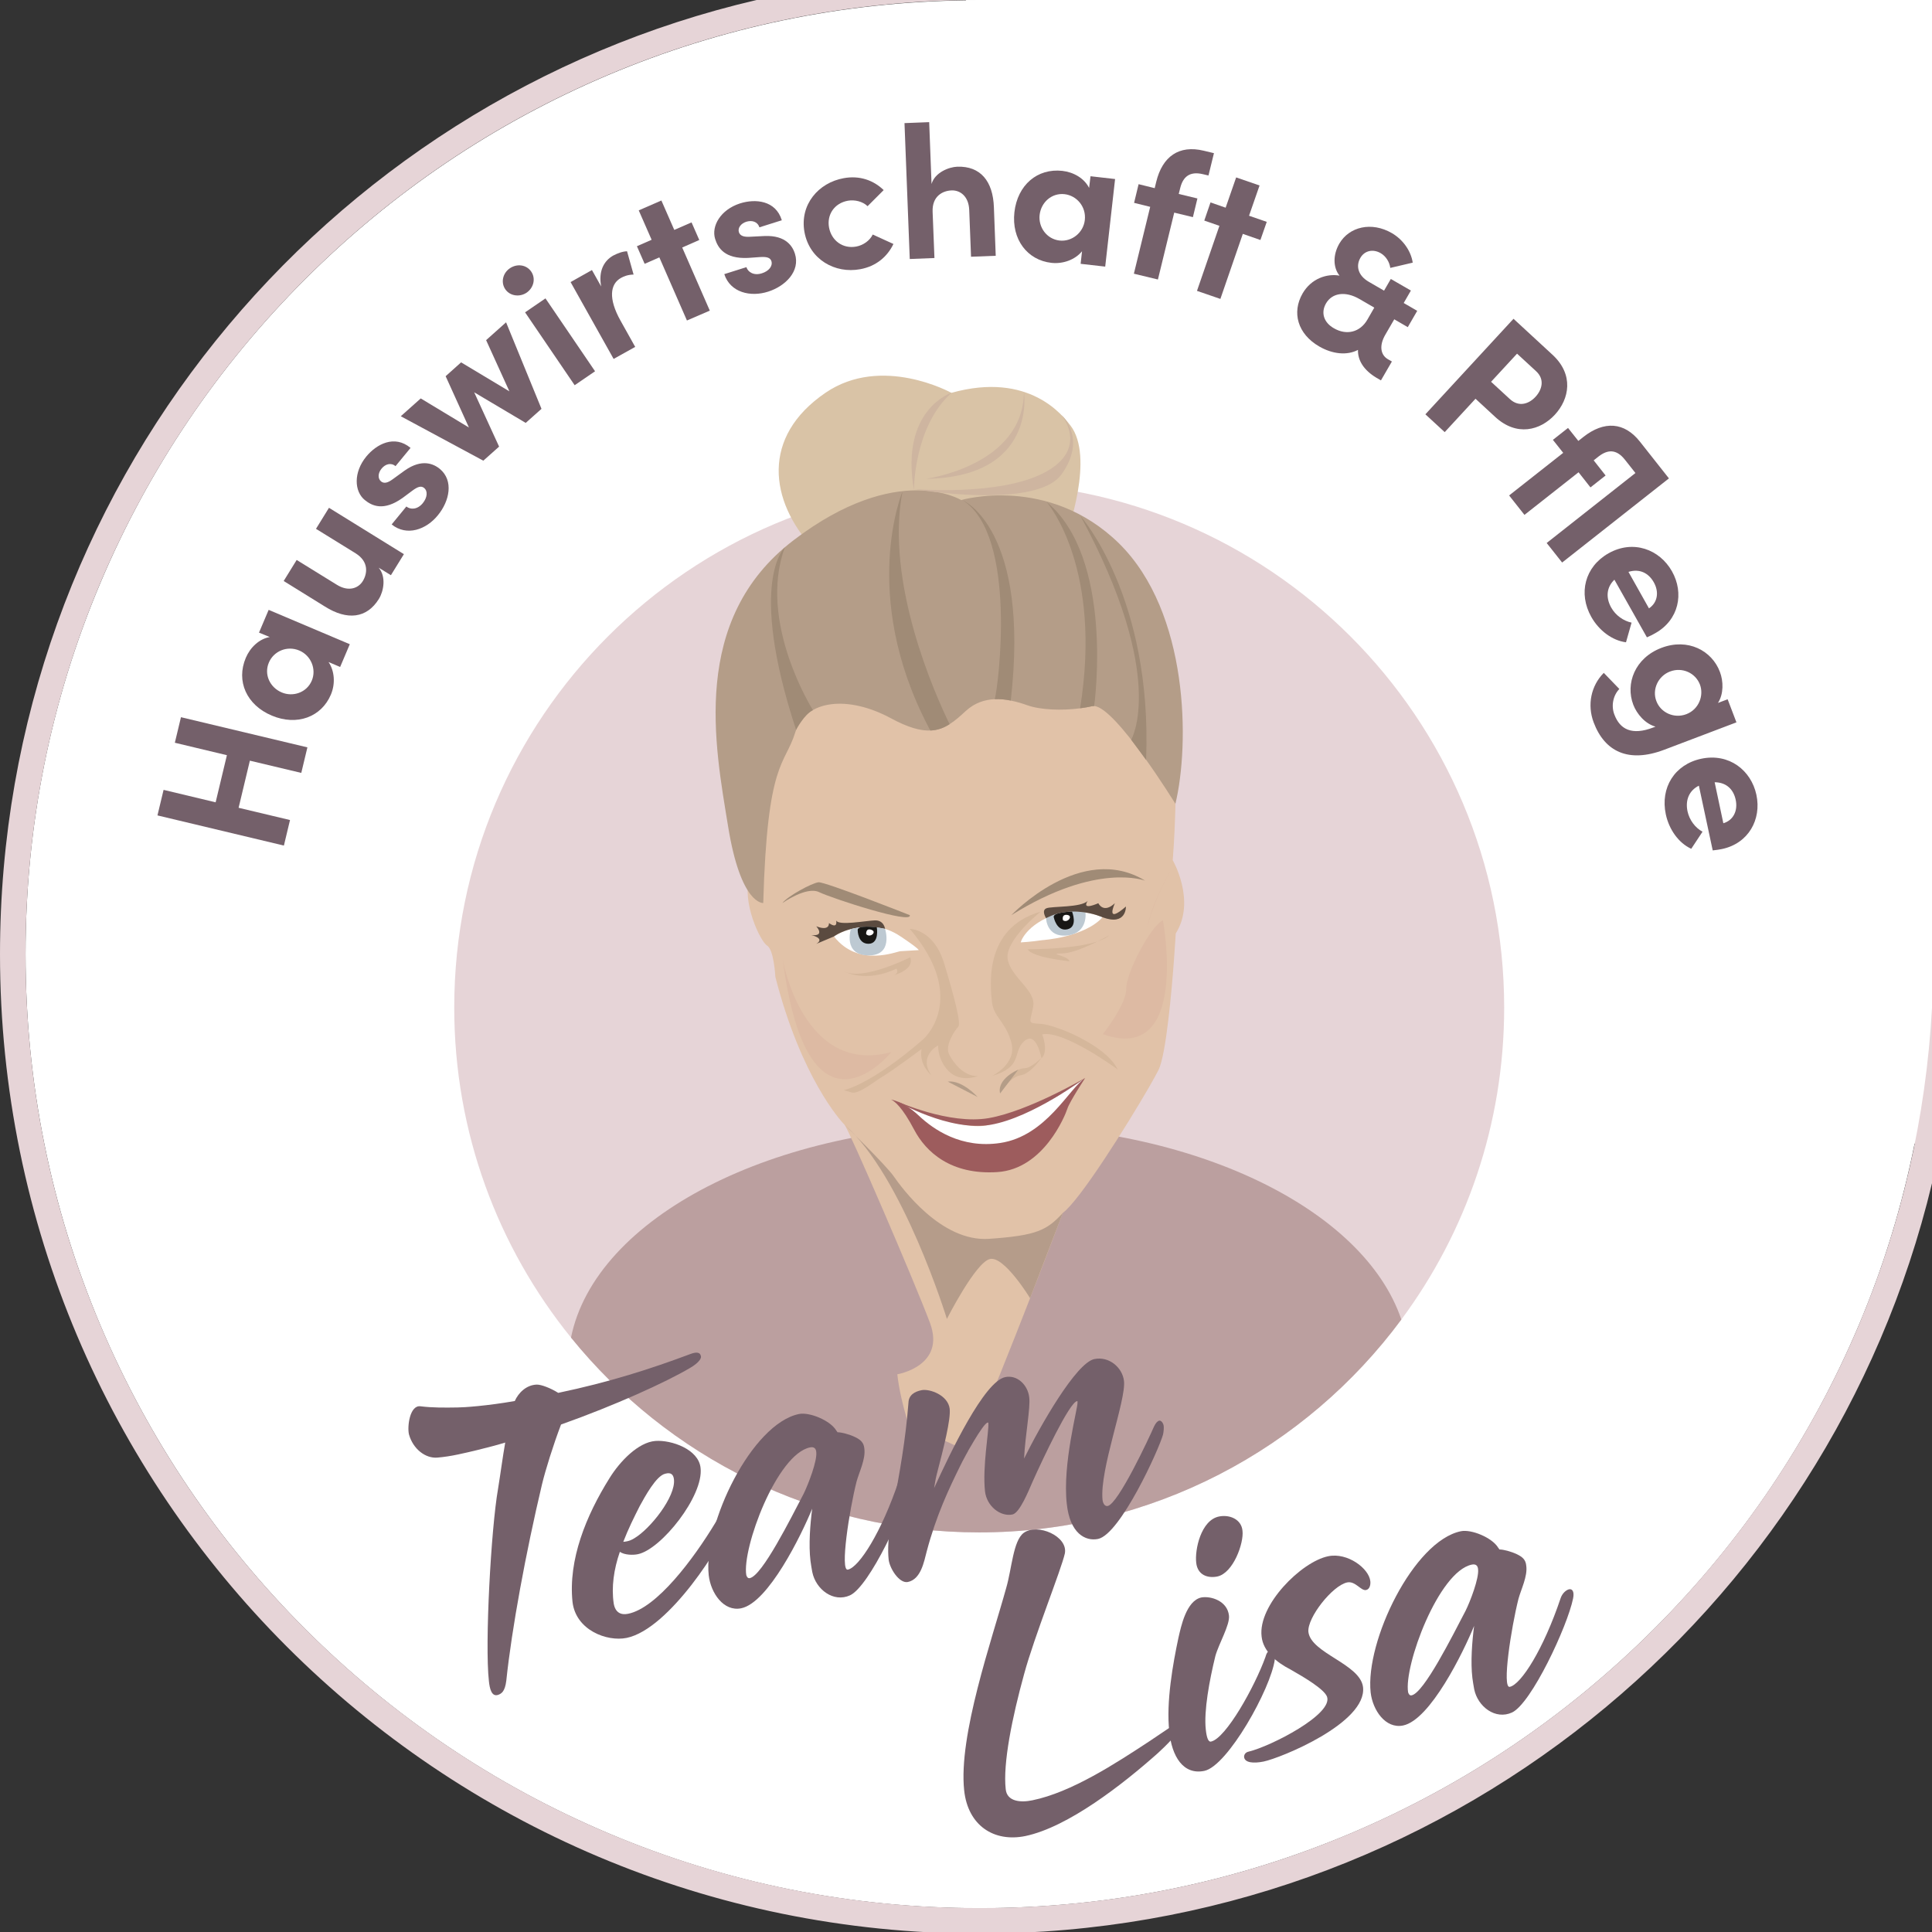 <?xml version="1.0" encoding="utf-8"?>
<!-- Generator: Adobe Illustrator 26.3.1, SVG Export Plug-In . SVG Version: 6.00 Build 0)  -->
<svg version="1.1" id="Ebene_1" xmlns="http://www.w3.org/2000/svg" xmlns:xlink="http://www.w3.org/1999/xlink" x="0px" y="0px"
	 viewBox="0 0 180 180" style="enable-background:new 0 0 180 180;" xml:space="preserve">
<rect x="0" y="0" width="180" height="180" fill="#333333" stroke="none"/>
<style type="text/css">
	.st0{fill:#FFFFFF;}
	.st1{fill:#74606A;}
	.st2{fill:#E6D4D7;}
	.st3{fill:#BB9F9F;}
	.st4{fill:#E1C2A8;}
	.st5{fill:#B59C8A;}
	.st6{fill:#D9C3A6;}
	.st7{fill:#B49D88;}
	.st8{fill:#A08B76;}
	.st9{fill:#D5B79B;}
	.st10{fill:#5B4B40;}
	.st11{fill:#BDC9D2;}
	.st12{fill:#DDBAA3;}
	.st13{fill:#CEB5A0;}
	.st14{fill:#181715;}
	.st15{fill:#9D5C5D;}
</style>
<path class="st0" d="M90,0v0.03C78.45,0.19,67.24,2.52,56.66,6.99c-10.58,4.48-20.09,10.89-28.26,19.05
	C20.24,34.2,13.83,43.71,9.36,54.29c-4.64,10.96-6.98,22.6-6.98,34.6c0,12,2.35,23.64,6.98,34.6c4.48,10.58,10.89,20.09,19.05,28.26
	c8.17,8.16,17.67,14.57,28.26,19.05c10.96,4.64,22.6,6.98,34.6,6.98c12,0,23.64-2.35,34.6-6.98c10.58-4.48,20.09-10.89,28.25-19.05
	c8.17-8.16,14.57-17.67,19.05-28.26c2.32-5.49,4.05-11.15,5.21-16.94H180V93.89V83.89V0H90z"/>
<g>
	<path class="st1" d="M16.29,69.2l0.57-2.38l11.78,2.81l-0.57,2.38l-4.79-1.14l-1.05,4.39l4.79,1.14l-0.57,2.38l-11.78-2.81
		l0.57-2.38l4.85,1.16l1.05-4.39L16.29,69.2z"/>
	<path class="st1" d="M24.13,58.94l0.9-2.12l7.56,3.2l-0.9,2.12l-1.08-0.46c0.56,0.83,0.65,2.01,0.22,3.03
		c-0.88,2.09-3.16,2.95-5.51,1.96c-2.35-0.99-3.34-3.21-2.42-5.38c0.41-0.97,1.24-1.76,2.23-1.94L24.13,58.94z M27.89,60.61
		c-1.15-0.49-2.4,0.07-2.84,1.12c-0.47,1.1,0.09,2.31,1.19,2.78c1.05,0.45,2.34,0.02,2.81-1.1C29.5,62.34,28.97,61.07,27.89,60.61z"
		/>
	<path class="st1" d="M29.44,49.27l1.21-1.96l6.98,4.32l-1.21,1.96l-1.14-0.7c0.73,0.86,0.45,2.22,0.02,2.91
		c-1.13,1.82-2.95,2.02-5.03,0.71l-3.84-2.38l1.21-1.96l3.74,2.31c1.09,0.68,2.01,0.33,2.42-0.34c0.43-0.7,0.58-1.81-0.67-2.59
		L29.44,49.27z"/>
	<path class="st1" d="M36.49,48.86l1.37-1.67c0.37,0.3,1.02,0.31,1.53-0.31c0.42-0.52,0.49-1.12,0.12-1.42
		c-0.27-0.22-0.59-0.12-1.1,0.26l-0.9,0.67c-1.78,1.27-2.86,0.74-3.53,0.19c-0.98-0.8-1.06-2.58,0.15-4.05
		c0.95-1.15,2.62-2.05,4.12-0.8l-1.4,1.7c-0.43-0.36-0.96-0.19-1.3,0.23c-0.34,0.41-0.37,0.92-0.05,1.19
		c0.3,0.25,0.67,0.1,1.06-0.18l1.13-0.82c1.66-1.18,2.76-0.59,3.28-0.17c1.33,1.1,0.9,3.02-0.17,4.32
		C39.72,49.34,37.9,50,36.49,48.86z"/>
	<path class="st1" d="M45.29,31.69l1.86-1.66l3.3,8.06l-1.47,1.31l-4.8-2.85l2.32,5.06l-1.47,1.31l-7.69-4.14l1.86-1.66l4.49,2.71
		l-2.17-4.78l1.44-1.29l4.5,2.7L45.29,31.69z"/>
	<path class="st1" d="M47.07,26.94c-0.43-0.64-0.22-1.51,0.44-1.95c0.67-0.45,1.54-0.33,1.98,0.31c0.44,0.64,0.24,1.51-0.43,1.97
		C48.4,27.71,47.5,27.58,47.07,26.94z M53.54,35.89l-4.62-6.79l1.9-1.3l4.62,6.79L53.54,35.89z"/>
	<path class="st1" d="M58.42,23.41l0.61,2.17c-0.56,0.01-0.93,0.18-1.17,0.31c-1.03,0.57-1.19,1.94-0.05,3.98l1.37,2.45l-2.01,1.12
		l-4.01-7.16l1.99-1.12l0.86,1.53c-0.27-1.42,0.25-2.4,1.14-2.89C57.54,23.6,58,23.42,58.42,23.41z"/>
	<path class="st1" d="M64.43,20.72l0.72,1.64l-1.59,0.7l2.57,5.88L64,29.86l-2.57-5.88l-1.37,0.6l-0.72-1.64l1.37-0.6l-1.2-2.74
		l2.11-0.92l1.2,2.74L64.43,20.72z"/>
	<path class="st1" d="M67.48,25.54l2.06-0.65c0.14,0.45,0.68,0.82,1.45,0.57c0.64-0.2,1.02-0.67,0.88-1.13
		c-0.11-0.33-0.43-0.42-1.06-0.38l-1.12,0.08c-2.18,0.1-2.8-0.94-3.06-1.76c-0.38-1.21,0.51-2.74,2.32-3.32
		c1.42-0.45,3.32-0.29,3.89,1.57l-2.09,0.66c-0.17-0.54-0.7-0.68-1.22-0.52c-0.5,0.16-0.81,0.57-0.69,0.97
		c0.12,0.37,0.51,0.45,0.98,0.43l1.4-0.07c2.04-0.09,2.64,1.01,2.84,1.64c0.52,1.64-0.89,3.03-2.49,3.54
		C69.93,27.7,68.04,27.26,67.48,25.54z"/>
	<path class="st1" d="M74.95,21.62c-0.46-2.56,1.31-4.6,3.66-5.02c1.47-0.27,2.77,0.19,3.72,1.11l-1.5,1.5
		c-0.45-0.44-1.19-0.62-1.83-0.51c-1.28,0.23-1.98,1.32-1.76,2.5c0.22,1.19,1.26,2.01,2.54,1.77c0.64-0.12,1.26-0.55,1.53-1.12
		l1.93,0.88c-0.57,1.19-1.62,2.08-3.09,2.35C77.8,25.52,75.42,24.18,74.95,21.62z"/>
	<path class="st1" d="M92.6,19.33l0.17,4.5l-2.3,0.09l-0.17-4.36c-0.05-1.28-0.85-1.85-1.64-1.82c-0.83,0.03-1.83,0.53-1.77,2
		l0.17,4.3l-2.3,0.09l-0.49-12.66l2.3-0.09l0.22,5.76c0.31-1.07,1.61-1.58,2.4-1.61C91.34,15.46,92.52,16.87,92.6,19.33z"/>
	<path class="st1" d="M101.6,16.42l2.29,0.26l-0.92,8.16l-2.29-0.26l0.13-1.17c-0.64,0.78-1.75,1.2-2.85,1.08
		c-2.25-0.25-3.73-2.19-3.45-4.72c0.29-2.53,2.13-4.11,4.47-3.85c1.05,0.12,2.04,0.69,2.49,1.59L101.6,16.42z M101.07,20.5
		c0.14-1.24-0.75-2.28-1.89-2.41C98,17.96,97,18.83,96.86,20.02c-0.13,1.14,0.65,2.25,1.85,2.39
		C99.87,22.54,100.94,21.67,101.07,20.5z"/>
	<path class="st1" d="M112.08,16.23c-1.28-0.31-1.86,0.29-2.11,1.24l-0.15,0.6l1.74,0.42l-0.42,1.74l-1.74-0.42l-1.52,6.23
		l-2.24-0.54l1.52-6.23l-1.5-0.37l0.42-1.74l1.5,0.37l0.14-0.58c0.58-2.39,2.14-3.46,4.42-2.91l0.96,0.23l-0.51,2.08L112.08,16.23z"
		/>
	<path class="st1" d="M118.02,20.67l-0.59,1.69l-1.64-0.57l-2.09,6.06l-2.18-0.75l2.09-6.06l-1.41-0.49l0.58-1.69l1.41,0.49
		l0.98-2.82l2.18,0.75l-0.98,2.82L118.02,20.67z"/>
	<path class="st1" d="M129.68,33.68l-1.02,1.76l-0.43-0.25c-1.15-0.69-1.74-1.6-1.71-2.59c-1.03,0.54-2.38,0.39-3.61-0.32
		c-2.02-1.17-2.57-3.17-1.55-4.94c0.81-1.4,2.28-1.87,3.44-1.66c-0.61-0.76-0.62-1.94-0.02-2.98c0.92-1.58,3-2.08,4.9-0.98
		c1.03,0.6,1.78,1.66,1.94,2.75l-2.09,0.49c-0.07-0.55-0.41-1.09-0.89-1.37c-0.7-0.41-1.5-0.26-1.9,0.44
		c-0.43,0.75-0.22,1.64,0.78,2.22l1.43,0.83l0.63-1.09l1.87,1.08l-0.67,1.16l1.26,0.73l-0.88,1.52l-1.26-0.73l-0.83,1.43
		c-0.61,1.05-0.43,1.9,0.24,2.29L129.68,33.68z M127.39,29.79l0.65-1.13l-1.38-0.8c-1.31-0.76-2.55-0.58-3.12,0.41
		c-0.5,0.87-0.2,1.78,0.73,2.31C125.45,31.27,126.71,30.96,127.39,29.79z"/>
	<path class="st1" d="M144.64,33.05c2.02,1.86,1.57,4.13,0.22,5.59c-1.35,1.46-3.55,2.06-5.56,0.2l-1.83-1.69l-2.87,3.11l-1.8-1.66
		l8.21-8.9L144.64,33.05z M140.67,37.18c0.87,0.8,1.81,0.42,2.39-0.21c0.6-0.65,0.89-1.62,0.05-2.39l-1.77-1.63l-2.42,2.62
		L140.67,37.18z"/>
	<path class="st1" d="M145.54,52.41l-1.44-1.82l8.27-6.52l-0.98-1.24c-0.82-1.04-1.64-0.92-2.43-0.32l-0.48,0.38l1.11,1.41
		l-1.41,1.11l-1.11-1.41l-5.04,3.97l-1.43-1.81l5.04-3.97l-0.96-1.21l1.41-1.11l0.96,1.21l0.47-0.37c1.93-1.52,3.82-1.4,5.27,0.44
		l2.7,3.42L145.54,52.41z"/>
	<path class="st1" d="M153.44,59.38l-3.03-5.37c-0.72,0.69-0.83,1.64-0.3,2.59c0.41,0.74,1.15,1.25,1.9,1.41l-0.52,1.83
		c-1.28-0.16-2.52-1.1-3.23-2.36c-1.24-2.2-0.6-4.68,1.6-5.93c2.31-1.3,4.76-0.36,5.91,1.67c1.16,2.05,0.64,4.54-1.55,5.77
		C154.03,59.11,153.78,59.23,153.44,59.38z M153.63,56.68c0.81-0.54,0.96-1.53,0.45-2.43c-0.47-0.83-1.28-1.3-2.36-0.97
		L153.63,56.68z"/>
	<path class="st1" d="M160.96,65.15l0.82,2.15l-6.72,2.55c-3.35,1.27-5.56,0.17-6.58-2.54c-0.62-1.64-0.25-3.42,0.94-4.62l1.45,1.5
		c-0.58,0.6-0.78,1.57-0.46,2.39c0.52,1.38,1.63,1.96,3.62,1.2l0.21-0.08c-0.97-0.27-1.74-1.18-2.07-2.04
		c-0.75-1.97,0.15-4.36,2.62-5.3c2.47-0.94,4.71,0.26,5.45,2.24c0.33,0.87,0.36,2.04-0.18,2.89L160.96,65.15z M157.11,66.54
		c1.18-0.45,1.65-1.75,1.27-2.76c-0.41-1.08-1.64-1.65-2.78-1.22c-1.12,0.42-1.7,1.68-1.28,2.76
		C154.71,66.37,155.94,66.98,157.11,66.54z"/>
	<path class="st1" d="M159.57,79.23l-1.29-6.03c-0.89,0.44-1.28,1.32-1.06,2.38c0.18,0.83,0.72,1.54,1.4,1.91l-1.05,1.59
		c-1.18-0.54-2.07-1.8-2.37-3.21c-0.53-2.48,0.82-4.65,3.3-5.18c2.6-0.55,4.65,1.08,5.14,3.36c0.49,2.3-0.74,4.53-3.2,5.05
		C160.22,79.15,159.94,79.19,159.57,79.23z M160.56,76.7c0.93-0.27,1.37-1.17,1.15-2.19c-0.2-0.93-0.83-1.62-1.96-1.63L160.56,76.7z
		"/>
</g>
<path class="st2" d="M140.14,93.87c0,10.89-3.56,20.95-9.58,29.07c-8.91,12.03-23.21,19.83-39.33,19.83
	c-15.36,0-29.06-7.08-38.03-18.15c-6.8-8.4-10.88-19.1-10.88-30.75c0-27.01,21.9-48.91,48.91-48.91
	C118.24,44.96,140.14,66.86,140.14,93.87z"/>
<path class="st3" d="M130.56,122.94c-8.91,12.03-23.21,19.83-39.33,19.83c-15.36,0-29.06-7.08-38.03-18.15
	c2.25-11.16,18.81-19.82,38.9-19.82C111.18,104.8,127.07,112.61,130.56,122.94z"/>
<path class="st4" d="M109.54,86.97c0,0-0.24,4.3-0.68,7.97c-0.25,2.12-0.56,4.02-0.93,4.76c-0.17,0.34-0.49,0.91-0.9,1.63v0
	c-2.03,3.51-6.43,10.52-8.01,11.67c0,0-5,13.31-8.82,22.21c0,0-1.89-0.83-2.96-1.35l-2.69-1.44c-0.45-1.54-0.81-3.08-0.95-4.38
	c0,0,4.55-0.76,3.04-4.8c-1.52-4.04-7.58-18.07-7.96-18.45c-0.38-0.38-4.04-4.42-6.44-13.77c0,0-0.13-2.53-0.76-2.91
	c-0.63-0.38-2.4-4.04-1.64-6.45c0.76-2.4-2.53-20.09,6.57-19.46c9.1,0.63,11.5,2.12,13.64-0.02c2.15-2.13,18.58-2.76,19.21,3.94
	s0,14.02,0,14.02S111.46,83.94,109.54,86.97z"/>
<path class="st5" d="M78.68,104.79c0,0,3.89,3.79,4.59,4.81c0.71,1.02,4.4,6.13,8.88,5.82c4.48-0.31,5.39-0.81,6.87-2.41l-3.05,7.94
	c0,0-2.41-3.96-3.74-3.65c-1.34,0.31-4.01,5.58-4.01,5.58S84.14,109.57,78.68,104.79z"/>
<path class="st6" d="M99.42,49.64c0,0,2.58-7.06,0.31-10c-0.67-0.87-3.82-5.07-11.09-3.04c0,0-6.49-3.6-11.74,0
	c-6.01,4.11-5.21,10.06-1.15,14.48L99.42,49.64z"/>
<path class="st7" d="M109.51,74.89c0,0-5.53-8.99-7.57-9.11c-0.06,0-0.12,0-0.18,0.01c-0.35,0.08-0.73,0.15-1.13,0.2
	c-1.71,0.23-3.7,0.15-4.91-0.28c-0.45-0.16-0.98-0.33-1.55-0.44c-0.47-0.1-0.97-0.15-1.48-0.13h-0.01c-0.92,0.04-1.86,0.33-2.7,1.1
	c-0.53,0.49-1.01,0.92-1.51,1.23c-0.54,0.35-1.1,0.56-1.78,0.59c-0.94,0.04-2.1-0.28-3.72-1.16c-3.88-2.09-7.91-1.79-8.88,1.34
	c-0.97,3.13-2.61,2.54-2.98,15.89c0,0-2.09,0.22-3.28-7.17c-1.2-7.39-3.58-19.25,6.12-26.64c9.7-7.39,15.6-3.73,15.6-3.73
	s8.13-2.39,14.7,4.03C110.79,57.06,110.84,69.37,109.51,74.89z"/>
<path class="st8" d="M94.23,85.26c0,0,6.49-6.86,12.46-3.21C106.69,82.06,102.22,80.27,94.23,85.26z"/>
<path class="st8" d="M84.76,85.26c0,0-7.91-3.13-8.51-3.06c-0.6,0.07-2.84,1.27-3.36,1.94c0,0,2.24-1.6,3.43-1.02
	C77.52,83.7,85.05,86.16,84.76,85.26z"/>
<path class="st9" d="M92.42,100.25c0,0,2.31-1.11,1.82-3.06s-1.68-2.44-1.82-3.83c-0.14-1.39-0.84-6.89,4.53-8.42
	c0,0-3.41,2.72-3.06,4.46c0.35,1.74,2.65,2.85,2.37,4.39c-0.28,1.53-0.63,1.53,0.7,1.6c1.32,0.07,6.06,1.95,7.17,4.25
	c0,0-5.01-3.69-7.03-3.27c0,0,0.63,1.6-0.07,2.23c0,0-0.47-2.62-1.6-1.6C94.28,98,95.41,99.35,92.42,100.25z"/>
<path class="st9" d="M97.01,98.58c0,0-0.96,0.94-1.52,0.94c-0.56,0-2.31,0.73-2.31,2.26c0,0,0.97-1.46,1.91-1.6
	C96.04,100.04,97.01,98.58,97.01,98.58z"/>
<path class="st9" d="M84.76,86.54c0,0,2.22,0,3.2,3.2c0.97,3.2,1.6,5.64,1.32,5.92s-1.29,1.74-0.85,2.58
	c0.44,0.84,1.34,2.02,2.66,2.02c0,0-1.57,0.63-2.66-0.42S87.4,97.4,87.4,97.4s-1.88,0.97-0.63,2.78c0,0-1.18-0.97-0.91-2.44
	c0,0-2.72,2.02-3.55,2.51c-0.84,0.49-2.3,1.74-2.99,1.53c-0.7-0.21-0.7-0.21-0.7-0.21s2.51-0.49,7.38-4.73
	C86.01,96.84,90.34,93.08,84.76,86.54z"/>
<path class="st10" d="M99.33,84.97c-0.38,0.05-0.78,0.13-1.17,0.27C98.5,85.11,98.89,85.01,99.33,84.97z"/>
<path class="st0" d="M83.91,87.25c-3.14-2.13-6.21,0-6.21,0c2.31,2.94,5.85,1.37,6.21,1.37l1.69-0.1
	C85.45,88.26,83.91,87.25,83.91,87.25z"/>
<path class="st10" d="M82.46,86.54c0,0-0.1-0.83-0.97-0.79s-3.39,0.52-3.59,0c0,0,0.21,0.86-0.67,0.25c0,0,0.1,0.8-1.18,0.3
	c0,0,0.87,0.95-0.46,0.82c0,0,1.33,0.29,0.46,0.82l1.64-0.69C77.7,87.24,79.43,85.9,82.46,86.54z"/>
<path class="st11" d="M79.27,86.56c0,0-0.75,2.42,1.63,2.45c2.37,0.03,1.56-2.47,1.56-2.47S80.86,86.13,79.27,86.56z"/>
<path class="st7" d="M93.18,101.87c0,0-0.45-1.21,1.69-2.21L93.18,101.87z"/>
<path class="st7" d="M91.09,102.21c0,0-1.44-1.61-2.79-1.44L91.09,102.21z"/>
<path class="st12" d="M72.93,89.43c0,0,1.88,10.82,10.12,8.59C83.04,98.02,75.31,107.61,72.93,89.43z"/>
<path class="st12" d="M102.75,96.35c0,0,2.21-2.79,2.18-4.24c-0.03-1.45,2.31-5.91,3.42-6.36
	C108.35,85.75,110.87,99.25,102.75,96.35z"/>
<path class="st8" d="M88.47,67.47c-0.54,0.35-1.1,0.56-1.78,0.59c-0.15-0.22-0.23-0.41-0.23-0.41c-6.38-12.28-2.38-21.85-2.38-21.85
	C82.45,54.31,87.14,64.74,88.47,67.47z"/>
<path class="st8" d="M94.17,65.27c-0.47-0.1-0.97-0.15-1.48-0.13h-0.01c0.31-1.05,2.16-15.23-2.98-18.53
	C89.7,46.61,96,49.27,94.17,65.27z"/>
<path class="st8" d="M101.94,65.78c-0.06,0-0.12,0-0.18,0.01c-0.35,0.08-0.73,0.15-1.13,0.2c2.08-12.95-2.87-18.93-3.12-19.23
	C103.76,51.96,102.01,65.3,101.94,65.78z"/>
<path class="st8" d="M105.39,68.92c0,0,3.43-5.79-4.72-20.84c0,0,6.71,7.54,6.11,22.72L105.39,68.92z"/>
<path class="st8" d="M75.74,66.16c0,0-5.18-8.17-2.62-15.16c0,0-3.51,3.12,1.05,17C74.17,68,74.94,66.54,75.74,66.16z"/>
<path class="st13" d="M98.91,38.68c0,0,2.61,3.13-1.6,5.35c-4.21,2.23-12.2,1.53-12.2,1.53s11.4,1.98,13.8-1.38
	S98.91,38.68,98.91,38.68z"/>
<path class="st13" d="M95.4,36.5c0,0,1.25,7.96-9.13,8.11C86.27,44.61,95.34,43.4,95.4,36.5z"/>
<path class="st13" d="M85.15,45.65c0,0-0.03-5.89,3.51-9.06C88.66,36.58,83.84,38.15,85.15,45.65z"/>
<path class="st9" d="M95.75,88.44c0,0,6.11,0.05,7.59-1.3c0,0-2.93,1.68-4.39,1.69c-1.46,0.01,0.64,0.22,0.68,0.73
	C99.62,89.55,96.16,89.22,95.75,88.44z"/>
<path class="st9" d="M84.8,89.19c0,0-4.41,2.24-6.19,1.3c0,0,2,1.14,4.91-0.24c0,0,0.39,0.51-0.52,0.68
	C83,90.93,85.26,90.46,84.8,89.19z"/>
<path class="st12" d="M106.89,86.39c0.41-2.19,1.99-4.98,2.21-5.37C107.91,83.19,107.24,84.96,106.89,86.39z"/>
<path class="st12" d="M107.19,91.62c0.04,0.09,0.08,0.22,0.11,0.36C107.27,91.84,107.23,91.72,107.19,91.62z"/>
<path class="st0" d="M102.72,85.46c-0.85,0.94-2.26,1.47-3.44,1.77c-1.19,0.3-2.16,0.36-2.16,0.36c-1.05,0.16-2.02,0.21-2.02,0.21
	s0.05-0.23,0.27-0.56c0.31-0.46,0.92-1.14,2.14-1.72v0c0.07-0.04,0.14-0.07,0.21-0.11c0.01,0,0.02-0.01,0.03-0.01
	c0.05-0.02,0.1-0.05,0.15-0.07c0.08-0.04,0.17-0.07,0.25-0.1c0.35-0.13,0.74-0.23,1.17-0.27c0.06-0.01,0.12-0.01,0.18-0.02
	c0.12-0.01,0.23-0.01,0.36-0.01c0.3,0,0.56,0.01,0.8,0.02c0.01,0,0.02,0,0.03,0C101.88,85.07,102.72,85.46,102.72,85.46z"/>
<path class="st11" d="M97.46,85.54c0,0,0.03,1.84,1.99,1.61c1.95-0.23,1.68-2.14,1.68-2.14S98.83,84.49,97.46,85.54z"/>
<path class="st14" d="M98.18,85.47c0,0,0.26,1.34,1.27,1.11c1.01-0.23,0.43-1.65,0.43-1.65S98.03,84.97,98.18,85.47z"/>
<path class="st0" d="M99.04,85.74c0,0-0.18-0.57,0.39-0.5C100.01,85.32,99.47,86.04,99.04,85.74z"/>
<path class="st10" d="M102.72,85.46c0,0-0.84-0.39-2.03-0.5c-0.01,0-0.02,0-0.03,0c-0.36-0.04-0.75-0.05-1.16-0.01
	c-0.06,0-0.13,0.01-0.18,0.02c-0.44,0.05-0.82,0.14-1.17,0.27c-0.08,0.03-0.17,0.06-0.25,0.1c-0.05,0.02-0.1,0.05-0.15,0.07
	c-0.01,0-0.02,0.01-0.03,0.01c-0.07,0.03-0.18,0.08-0.26,0.12c0,0-0.47-0.72,0.04-0.92c0.49-0.2,3.24-0.05,3.84-0.69
	c-0.16,0.24-0.48,0.84,0.99,0.22c0,0,0.46,1.01,1.54,0c-0.05,0.12-0.91,2,1.03,0.31C104.9,84.46,104.96,86.3,102.72,85.46z"/>
<path class="st14" d="M79.91,86.66c0,0-0.01,1.29,1.02,1.27s0.76-1.53,0.76-1.53S79.86,86.14,79.91,86.66z"/>
<path class="st0" d="M80.7,87.03c0,0-0.06-0.6,0.49-0.4S81.06,87.42,80.7,87.03z"/>
<path class="st0" d="M100.91,100.56l-1.97,1.22l-0.14,0.18c-1.3,0.75-4.65,2.3-6.75,2.86c-2.29,0.61-7.43-1.68-7.43-1.68
	c-0.08,0.21,0.67,0.68,0.77,0.81l-0.71-0.29c0.95,2.59,6.89,3.65,10.92,2.83c2.67-0.54,3.34-2.43,3.49-3.65l0.04,0.02L100.91,100.56
	z"/>
<path class="st15" d="M83.54,102.59c0,0,4.88,2.23,8.59,1.58s8.97-3.74,8.97-3.74s-4.9,3.68-8.79,4.36S83.54,102.59,83.54,102.59z"
	/>
<path class="st15" d="M83.01,102.44c0,0,1.21,0.19,2.59,1.5c1.38,1.3,3.96,3.09,7.58,2.55c4.32-0.64,6.45-5.14,7.92-6.05
	c0,0-1.44,2.19-1.65,2.84s-2.21,5.64-6.53,5.92s-6.66-1.87-7.75-3.95C84.07,103.16,83.35,102.59,83.01,102.44z"/>
<g>
	<path class="st1" d="M44.46,135.1c-0.59,0.14-1.2,0.29-1.79,0.41c-0.66,0.14-1.31,0.24-1.91,0.29c-1.11,0.1-2.28-0.79-2.66-2.17
		c-0.17-0.73,0.08-2.73,1.07-2.61c1.11,0.14,2.27,0.13,3.45,0.11c0.59,0,2.78-0.15,5.34-0.6c0.34-0.76,1.07-1.5,2.05-1.53
		c0.42-0.01,1.3,0.33,2,0.77c4.77-1,8.58-2.22,12.34-3.63c0.48-0.17,0.89-0.21,0.96,0.25c0.01,0.42-0.77,0.92-1.04,1.07
		c-2.24,1.32-6.93,3.46-12,5.26c-0.75,1.98-1.45,4.24-1.77,5.56c-1.51,6.37-2.83,13.51-3.33,18.31c-0.13,1.04-0.47,1.2-0.74,1.31
		c-0.64,0.23-0.81-0.6-0.88-1.27c-0.39-3.47,0.2-14.2,0.85-17.91c0.24-1.48,0.43-2.95,0.67-4.32
		C46.17,134.68,45.32,134.88,44.46,135.1z"/>
	<path class="st1" d="M57.75,144.58c-0.56,1.62-0.8,3.29-0.57,4.82c0.15,0.86,0.69,1.09,1.35,0.95c2.65-0.54,6.04-5.03,8.14-8.51
		c0.37-0.62,0.64-1.21,1.11-1.31c0.52-0.11,0.47,0.47,0.21,1.26c-0.61,1.97-5.62,9.99-9.61,10.81c-1.82,0.37-4.73-0.71-5.04-3.35
		c-0.41-3.93,1.26-8.04,3.45-11.54c0.98-1.58,2.67-3.33,4.27-3.46c1.5-0.11,4.03,0.78,4.21,2.51c0.31,2.6-3.67,7.6-5.84,8.04
		C58.97,144.9,58.18,144.88,57.75,144.58z M58.07,143.65c0.58-0.05,0.84-0.22,1.04-0.34c1.47-0.87,3.86-3.87,3.68-5.48
		c-0.08-0.75-0.66-0.56-0.8-0.53c-0.85,0.17-1.92,2.17-2.39,3.02C59.08,141.35,58.52,142.47,58.07,143.65z"/>
	<path class="st1" d="M78.03,133.44c0.37,0,1.07,0.18,1.64,0.45c0.46,0.23,0.81,0.47,0.86,1.08c0.13,0.98-0.49,2.19-0.73,3.08
		c-0.68,2.7-1.55,8.34-0.81,8.19c1.06-0.22,3.15-3.52,4.74-8.26c0.15-0.45,0.51-0.77,0.79-0.83c0.28-0.06,0.51,0.19,0.37,0.86
		c-0.53,2.6-3.89,9.78-5.69,10.62c-1.55,0.71-3.19-0.55-3.52-2.16c-0.07-0.35-0.12-0.71-0.17-1.05c-0.18-1.49-0.03-3.39,0.16-4.86
		c-1,2.45-4.09,8.77-6.62,9.28c-1.63,0.33-2.83-1.42-3.02-3.08c-0.51-4.77,4.01-14.12,8.41-15.02c0.97-0.2,2.9,0.59,3.47,1.53
		L78.03,133.44z M76.05,135.3c-0.02-0.32-0.18-0.53-0.58-0.45c-3.1,0.63-6.35,9.42-5.94,11.9c0.07,0.21,0.16,0.31,0.33,0.28
		c1.16-0.24,3.81-5.56,5.02-7.87C75.32,138.25,76.14,136.12,76.05,135.3z"/>
	<path class="st1" d="M84.64,130.68c0.03-0.72,0.58-1.03,1.22-1.16c0.76-0.15,2.46,0.46,2.62,1.73c0.11,1.01-0.56,3.64-1.21,6.13
		c-0.11,0.42-0.17,0.85-0.24,1.26c1.53-3.34,4.67-9.94,6.63-10.34c1.13-0.23,2.1,0.75,2.23,1.88c0.13,0.98-0.37,3.48-0.48,5.71
		c1.5-3.04,4.85-8.92,6.55-9.27c1.37-0.28,2.62,0.79,2.76,2.05c0.2,1.81-2.28,8.22-2,11.07c0.04,0.31,0.2,0.62,0.48,0.57
		c0.99-0.2,3.85-6.33,4.32-7.41c0.15-0.33,0.34-0.51,0.48-0.54c0.19-0.04,0.39,0.24,0.42,0.5c0.02,0.22,0,0.47-0.06,0.78
		c-0.36,1.35-3.98,9.31-6.06,9.74c-1.18,0.24-2.62-0.52-2.91-3.27c-0.42-3.73,1.05-8.96,1-9.46c0.01-0.08,0-0.12-0.05-0.11
		c-0.71,0.14-3.15,5.3-4.13,7.49c-0.37,0.84-1.2,2.93-1.88,3.07c-1.13,0.23-2.4-0.77-2.56-2.16c-0.25-2.29,0.38-5.62,0.31-6.32
		c0.01-0.05,0-0.1-0.07-0.08c-0.43,0.09-2.12,3.14-2.53,3.99c-1.08,2.19-2.25,4.65-3.14,8.01c-0.25,0.94-0.53,2.6-1.76,2.85
		c-0.8,0.16-1.71-1.28-1.79-2.12c-0.08-0.77-0.09-2.15,0.41-4.74C83.82,137.18,84.37,134.19,84.64,130.68z"/>
</g>
<g>
	<path class="st1" d="M99.21,144.73c-0.32,1.47-2.85,7.75-3.79,11.22c-1.12,4.05-1.99,8.36-1.72,10.74
		c0.11,1.16,1.39,1.27,2.48,1.04c3.64-0.74,7.77-3.44,10.92-5.51c1.89-1.25,3.03-2.15,3.06-1.64c0.08,0.5-1.69,2.22-2.29,2.76
		c-3.27,2.91-8.35,6.88-12.34,7.72c-2.93,0.6-5.35-0.98-5.7-4.25c-0.55-5.11,2.58-14.02,3.92-18.88c0.52-1.78,0.64-4.37,1.62-5.11
		C96.65,141.88,99.52,143.12,99.21,144.73z"/>
	<path class="st1" d="M111.94,148.83c0.88-0.15,2.41,0.32,2.56,1.69c0.1,0.87-0.96,2.64-1.27,3.78c-0.55,2.25-1.08,5.1-0.89,6.83
		c0.08,0.77,0.24,1.18,0.48,1.13c1.39-0.28,4.08-5.12,5.07-7.86c0.1-0.34,0.2-0.58,0.48-0.64c0.31-0.06,0.5,0.27,0.4,0.85
		c-0.36,2.71-4.4,9.94-6.57,10.38c-1.96,0.4-3.03-1.35-3.26-3.67c-0.31-2.74,0.35-6.38,0.85-8.72
		C110.03,151.56,110.52,149.12,111.94,148.83z M113.41,146.88c-0.9,0.18-1.83-0.14-1.96-1.27c-0.15-1.22,0.44-3.98,2.12-4.32
		c0.97-0.2,2.09,0.24,2.19,1.33C115.9,143.76,114.9,146.57,113.41,146.88z"/>
	<path class="st1" d="M125.52,147.43c-1.37,0.28-3.74,3.28-3.62,4.61c0.24,2,4.82,2.98,5.09,5.14c0.39,3.34-7.69,6.62-9.27,6.94
		c-0.95,0.19-1.75,0.11-1.81-0.42c-0.01-0.17,0.08-0.44,0.44-0.51c2.04-0.49,7.91-3.49,7.28-5.13c-0.29-0.7-2.08-1.77-3.42-2.53
		c-1.27-0.65-2.53-1.67-2.67-3.07c-0.35-2.91,3.7-6.96,6.21-7.47c1.8-0.37,3.8,1.14,3.92,2.33c0.03,0.26-0.02,0.74-0.4,0.82
		C126.79,148.23,126.28,147.28,125.52,147.43z"/>
	<path class="st1" d="M139.7,144.36c0.37,0,1.07,0.18,1.64,0.45c0.46,0.23,0.81,0.47,0.86,1.08c0.13,0.98-0.49,2.19-0.73,3.08
		c-0.68,2.7-1.55,8.34-0.81,8.19c1.06-0.22,3.15-3.52,4.74-8.26c0.15-0.45,0.51-0.77,0.79-0.83c0.28-0.06,0.51,0.19,0.37,0.86
		c-0.53,2.6-3.89,9.78-5.69,10.62c-1.55,0.71-3.19-0.55-3.52-2.16c-0.07-0.35-0.12-0.71-0.17-1.05c-0.18-1.49-0.03-3.39,0.16-4.86
		c-1,2.45-4.09,8.77-6.62,9.28c-1.63,0.33-2.83-1.42-3.02-3.08c-0.51-4.77,4.01-14.12,8.41-15.02c0.97-0.2,2.9,0.59,3.47,1.53
		L139.7,144.36z M137.71,146.22c-0.02-0.32-0.18-0.53-0.58-0.45c-3.1,0.63-6.35,9.43-5.94,11.9c0.07,0.21,0.16,0.31,0.33,0.28
		c1.16-0.24,3.81-5.56,5.02-7.87C136.99,149.18,137.8,147.04,137.71,146.22z"/>
</g>
<path class="st2" d="M180,93.89c-0.56,10.23-2.85,20.17-6.83,29.59c-4.48,10.58-10.89,20.09-19.05,28.26
	c-8.16,8.16-17.67,14.57-28.25,19.05c-10.96,4.64-22.6,6.98-34.6,6.98c-12,0-23.64-2.35-34.6-6.98
	c-10.58-4.48-20.09-10.89-28.26-19.05c-8.16-8.16-14.57-17.67-19.05-28.26c-4.64-10.96-6.98-22.6-6.98-34.6
	c0-12,2.35-23.64,6.98-34.6c4.48-10.58,10.89-20.09,19.05-28.26c8.17-8.16,17.67-14.57,28.26-19.05C67.62,2.35,79.26,0,91.26,0
	H70.49C30.09,9.41,0,45.63,0,88.89c0,50.4,40.86,91.26,91.26,91.26c43.05,0,79.12-29.81,88.74-69.91V93.89z"/>
</svg>
